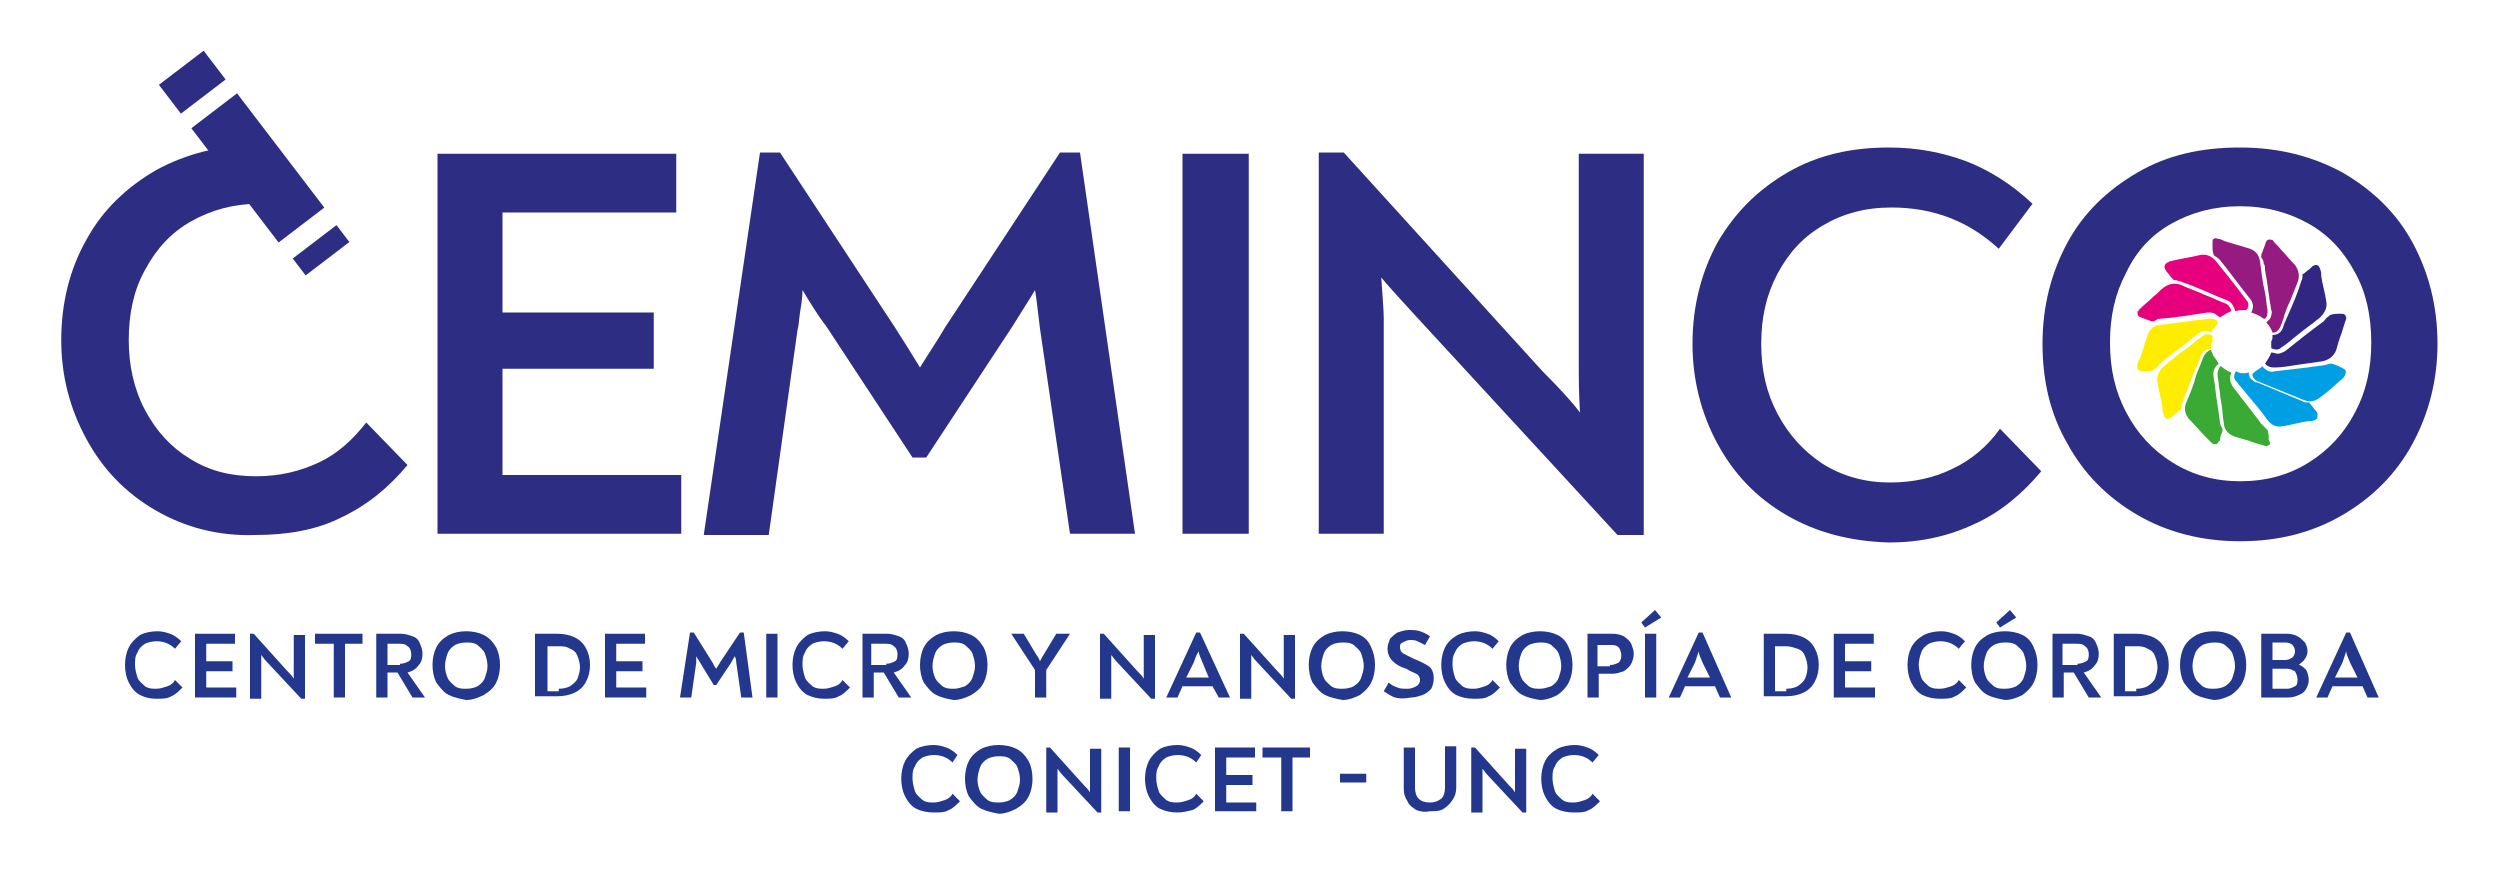 <?xml version="1.0" encoding="utf-8"?>
<!-- Generator: Adobe Illustrator 22.0.0, SVG Export Plug-In . SVG Version: 6.00 Build 0)  -->
<svg version="1.1" id="Capa_1" xmlns="http://www.w3.org/2000/svg" xmlns:xlink="http://www.w3.org/1999/xlink" x="0px" y="0px"
	 viewBox="0 0 200 70.7" style="enable-background:new 0 0 200 70.7;" xml:space="preserve">
<style type="text/css">
	.st0{fill:#23388D;}
	.st1{fill:#2D2E83;}
	.st2{fill:#312783;}
	.st3{fill:#3AAA35;}
	.st4{fill:#009FE3;}
	.st5{fill:#E6007E;}
	.st6{fill:#951B81;}
	.st7{fill:#FFED00;}
</style>
<g>
	<g>
		<g>
			<path class="st0" d="M11.2,55.6c-0.4-0.2-0.7-0.6-0.9-1c-0.2-0.4-0.3-0.9-0.3-1.4c0-0.5,0.1-1,0.3-1.4c0.2-0.4,0.5-0.7,0.9-1
				c0.4-0.2,0.9-0.3,1.4-0.3c0.4,0,0.7,0.1,1,0.2c0.3,0.1,0.6,0.3,0.9,0.6l-0.5,0.6c-0.4-0.4-0.9-0.6-1.5-0.6
				c-0.3,0-0.7,0.1-0.9,0.2c-0.3,0.2-0.5,0.4-0.6,0.7c-0.2,0.3-0.2,0.6-0.2,1c0,0.3,0.1,0.7,0.2,1c0.1,0.3,0.4,0.5,0.6,0.7
				c0.3,0.2,0.6,0.2,0.9,0.2c0.3,0,0.6-0.1,0.9-0.2c0.3-0.1,0.5-0.3,0.6-0.5l0.6,0.6c-0.3,0.3-0.6,0.6-0.9,0.7
				c-0.3,0.2-0.7,0.2-1.2,0.2C12,55.9,11.6,55.8,11.2,55.6z"/>
			<path class="st0" d="M18.9,55v0.8h-3.3v-5.1h3.2v0.8h-2.3v1.4h2.1v0.8h-2.1V55H18.9z"/>
			<path class="st0" d="M24.4,50.7v5.2h-0.3l-2.8-3c-0.2-0.2-0.3-0.4-0.4-0.5c0,0.3,0,0.4,0,0.6v2.9H20v-5.2h0.3l2.7,3
				c0.2,0.2,0.4,0.4,0.5,0.6c0-0.3,0-0.5,0-0.7v-2.8H24.4z"/>
			<path class="st0" d="M29.1,51.5h-1.5v4.3h-0.9v-4.3h-1.5v-0.8h3.8V51.5z"/>
			<path class="st0" d="M34,55.8L34,55.8l-1,0l-1.2-2H31v2h-0.9v-5.1h2c0.3,0,0.6,0.1,0.9,0.2c0.3,0.1,0.5,0.3,0.6,0.6
				c0.1,0.2,0.2,0.5,0.2,0.8c0,0.4-0.1,0.7-0.3,0.9c-0.2,0.3-0.5,0.5-0.9,0.6L34,55.8z M32,53.1c0.3,0,0.5-0.1,0.7-0.2
				c0.2-0.1,0.2-0.4,0.2-0.6c0-0.2-0.1-0.5-0.3-0.6c-0.2-0.2-0.4-0.2-0.7-0.2H31v1.7H32z"/>
			<path class="st0" d="M35.9,55.6c-0.4-0.2-0.7-0.6-1-1c-0.2-0.4-0.3-0.9-0.3-1.4c0-0.5,0.1-1,0.3-1.4c0.2-0.4,0.5-0.7,1-1
				c0.4-0.2,0.9-0.3,1.4-0.3c0.5,0,1,0.1,1.4,0.3c0.4,0.2,0.7,0.5,1,1c0.2,0.4,0.3,0.9,0.3,1.4c0,0.5-0.1,1-0.3,1.4
				c-0.2,0.4-0.5,0.7-1,1c-0.4,0.2-0.9,0.4-1.4,0.4C36.8,55.9,36.3,55.8,35.9,55.6z M38.2,54.9c0.3-0.2,0.5-0.4,0.6-0.7
				c0.1-0.3,0.2-0.6,0.2-0.9c0-0.4-0.1-0.7-0.2-1c-0.1-0.3-0.4-0.5-0.6-0.7c-0.3-0.2-0.6-0.2-0.9-0.2c-0.4,0-0.7,0.1-0.9,0.2
				c-0.3,0.2-0.5,0.4-0.6,0.7c-0.1,0.3-0.2,0.6-0.2,1c0,0.3,0.1,0.7,0.2,0.9c0.1,0.3,0.4,0.5,0.6,0.7c0.3,0.2,0.6,0.2,0.9,0.2
				C37.7,55.1,38,55,38.2,54.9z"/>
			<path class="st0" d="M42.8,50.7h1.8c0.5,0,1,0.1,1.4,0.3c0.4,0.2,0.7,0.5,0.9,0.9c0.2,0.4,0.3,0.8,0.3,1.3c0,0.5-0.1,0.9-0.3,1.3
				c-0.2,0.4-0.5,0.7-0.9,0.9c-0.4,0.2-0.9,0.3-1.4,0.3h-1.8V50.7z M44.7,55.1c0.4,0,0.7-0.1,0.9-0.2c0.3-0.2,0.5-0.4,0.6-0.6
				c0.1-0.3,0.2-0.6,0.2-0.9c0-0.3-0.1-0.7-0.2-0.9c-0.1-0.3-0.3-0.5-0.6-0.6c-0.3-0.2-0.6-0.2-0.9-0.2h-0.9v3.6H44.7z"/>
			<path class="st0" d="M51.7,55v0.8h-3.3v-5.1h3.2v0.8h-2.3v1.4h2.1v0.8h-2.1V55H51.7z"/>
			<path class="st0" d="M60.2,55.8h-0.9L58.9,53c0-0.3-0.1-0.4-0.1-0.5c-0.1,0.1-0.2,0.3-0.3,0.5l-1.2,1.8h-0.2L56,53
				c-0.1-0.2-0.2-0.3-0.3-0.5c0,0.1,0,0.2,0,0.3c0,0.1,0,0.2,0,0.2l-0.4,2.8h-0.9l0.8-5.2h0.3L57,53c0.1,0.2,0.2,0.4,0.3,0.5
				c0.1-0.2,0.2-0.3,0.3-0.5l1.6-2.4h0.3L60.2,55.8z"/>
			<path class="st0" d="M61.3,50.7h0.9v5.1h-0.9V50.7z"/>
			<path class="st0" d="M64.6,55.6c-0.4-0.2-0.7-0.6-0.9-1c-0.2-0.4-0.3-0.9-0.3-1.4c0-0.5,0.1-1,0.3-1.4c0.2-0.4,0.5-0.7,0.9-1
				c0.4-0.2,0.9-0.3,1.4-0.3c0.4,0,0.7,0.1,1,0.2c0.3,0.1,0.6,0.3,0.9,0.6l-0.5,0.6c-0.4-0.4-0.9-0.6-1.5-0.6
				c-0.3,0-0.7,0.1-0.9,0.2c-0.3,0.2-0.5,0.4-0.6,0.7c-0.2,0.3-0.2,0.6-0.2,1c0,0.3,0.1,0.7,0.2,1c0.1,0.3,0.4,0.5,0.6,0.7
				c0.3,0.2,0.6,0.2,0.9,0.2c0.3,0,0.6-0.1,0.9-0.2c0.3-0.1,0.5-0.3,0.6-0.5l0.6,0.6c-0.3,0.3-0.6,0.6-0.9,0.7
				c-0.3,0.2-0.7,0.2-1.2,0.2C65.5,55.9,65,55.8,64.6,55.6z"/>
			<path class="st0" d="M72.9,55.8L72.9,55.8l-1,0l-1.2-2h-0.8v2H69v-5.1h2c0.3,0,0.6,0.1,0.9,0.2c0.3,0.1,0.5,0.3,0.6,0.6
				c0.1,0.2,0.2,0.5,0.2,0.8c0,0.4-0.1,0.7-0.3,0.9c-0.2,0.3-0.5,0.5-0.9,0.6L72.9,55.8z M70.9,53.1c0.3,0,0.5-0.1,0.7-0.2
				c0.2-0.1,0.2-0.4,0.2-0.6c0-0.2-0.1-0.5-0.3-0.6c-0.2-0.2-0.4-0.2-0.7-0.2h-1.1v1.7H70.9z"/>
			<path class="st0" d="M74.9,55.6c-0.4-0.2-0.7-0.6-1-1c-0.2-0.4-0.3-0.9-0.3-1.4c0-0.5,0.1-1,0.3-1.4s0.5-0.7,1-1
				c0.4-0.2,0.9-0.3,1.4-0.3c0.5,0,1,0.1,1.4,0.3c0.4,0.2,0.7,0.5,1,1c0.2,0.4,0.3,0.9,0.3,1.4c0,0.5-0.1,1-0.3,1.4
				c-0.2,0.4-0.5,0.7-1,1c-0.4,0.2-0.9,0.4-1.4,0.4C75.7,55.9,75.3,55.8,74.9,55.6z M77.2,54.9c0.3-0.2,0.5-0.4,0.6-0.7
				c0.1-0.3,0.2-0.6,0.2-0.9c0-0.4-0.1-0.7-0.2-1c-0.1-0.3-0.4-0.5-0.6-0.7c-0.3-0.2-0.6-0.2-0.9-0.2c-0.4,0-0.7,0.1-0.9,0.2
				c-0.3,0.2-0.5,0.4-0.6,0.7c-0.1,0.3-0.2,0.6-0.2,1c0,0.3,0.1,0.7,0.2,0.9c0.1,0.3,0.4,0.5,0.6,0.7c0.3,0.2,0.6,0.2,0.9,0.2
				C76.6,55.1,76.9,55,77.2,54.9z"/>
			<path class="st0" d="M85.6,50.7L85.6,50.7l-1.9,2.9v2.2h-0.9v-2.2l-1.9-2.9v0h1l0.9,1.5c0.1,0.2,0.3,0.4,0.4,0.7
				c0.1-0.2,0.2-0.4,0.4-0.7l0.9-1.5H85.6z"/>
			<path class="st0" d="M92.4,50.7v5.2h-0.3l-2.8-3c-0.2-0.2-0.3-0.4-0.4-0.5c0,0.3,0,0.4,0,0.6v2.9H88v-5.2h0.3l2.7,3
				c0.2,0.2,0.4,0.4,0.5,0.6c0-0.3,0-0.5,0-0.7v-2.8H92.4z"/>
			<path class="st0" d="M98.4,55.8L98.4,55.8l-0.9,0L97,54.9h-2.4l-0.4,0.9h-0.9v0l2.4-5.2h0.3L98.4,55.8z M95.5,53l-0.6,1.2h1.8
				L96.2,53c-0.1-0.3-0.3-0.6-0.3-0.9C95.7,52.4,95.6,52.7,95.5,53z"/>
			<path class="st0" d="M103.6,50.7v5.2h-0.3l-2.8-3c-0.2-0.2-0.3-0.4-0.4-0.5c0,0.3,0,0.4,0,0.6v2.9h-0.9v-5.2h0.3l2.7,3
				c0.2,0.2,0.4,0.4,0.5,0.6c0-0.3,0-0.5,0-0.7v-2.8H103.6z"/>
			<path class="st0" d="M106,55.6c-0.4-0.2-0.7-0.6-1-1c-0.2-0.4-0.3-0.9-0.3-1.4c0-0.5,0.1-1,0.3-1.4c0.2-0.4,0.5-0.7,1-1
				c0.4-0.2,0.9-0.3,1.4-0.3c0.5,0,1,0.1,1.4,0.3c0.4,0.2,0.7,0.5,0.9,1c0.2,0.4,0.3,0.9,0.3,1.4c0,0.5-0.1,1-0.3,1.4
				c-0.2,0.4-0.5,0.7-0.9,1c-0.4,0.2-0.9,0.4-1.4,0.4C106.9,55.9,106.4,55.8,106,55.6z M108.3,54.9c0.3-0.2,0.5-0.4,0.6-0.7
				c0.1-0.3,0.2-0.6,0.2-0.9c0-0.4-0.1-0.7-0.2-1c-0.1-0.3-0.4-0.5-0.6-0.7c-0.3-0.2-0.6-0.2-0.9-0.2c-0.4,0-0.7,0.1-0.9,0.2
				c-0.3,0.2-0.5,0.4-0.6,0.7c-0.1,0.3-0.2,0.6-0.2,1c0,0.3,0.1,0.7,0.2,0.9c0.1,0.3,0.4,0.5,0.6,0.7c0.3,0.2,0.6,0.2,0.9,0.2
				C107.8,55.1,108.1,55,108.3,54.9z"/>
			<path class="st0" d="M111.6,55.8c-0.3-0.1-0.6-0.3-0.9-0.5l0.4-0.7c0.2,0.2,0.4,0.3,0.7,0.4c0.2,0.1,0.5,0.1,0.8,0.1
				c0.3,0,0.5-0.1,0.7-0.2c0.2-0.1,0.3-0.3,0.3-0.5c0-0.2-0.1-0.4-0.3-0.5c-0.2-0.1-0.5-0.2-0.8-0.4c-1-0.3-1.5-0.9-1.5-1.6
				c0-0.3,0.1-0.5,0.2-0.8c0.2-0.2,0.4-0.4,0.6-0.5c0.3-0.1,0.6-0.2,0.9-0.2c0.3,0,0.6,0,0.9,0.1c0.3,0.1,0.5,0.2,0.8,0.4l-0.4,0.7
				c-0.2-0.1-0.4-0.2-0.6-0.3c-0.2-0.1-0.4-0.1-0.6-0.1c-0.2,0-0.4,0.1-0.6,0.2c-0.2,0.1-0.2,0.2-0.2,0.4c0,0.2,0.1,0.4,0.3,0.5
				s0.4,0.2,0.8,0.4c0.5,0.2,0.9,0.4,1.2,0.6c0.3,0.2,0.4,0.6,0.4,1c0,0.3-0.1,0.6-0.2,0.8c-0.2,0.2-0.4,0.4-0.7,0.5
				c-0.3,0.1-0.6,0.2-0.9,0.2C112.3,55.9,112,55.9,111.6,55.8z"/>
			<path class="st0" d="M116.5,55.6c-0.4-0.2-0.7-0.6-0.9-1c-0.2-0.4-0.3-0.9-0.3-1.4c0-0.5,0.1-1,0.3-1.4c0.2-0.4,0.5-0.7,1-1
				c0.4-0.2,0.9-0.3,1.4-0.3c0.4,0,0.7,0.1,1,0.2c0.3,0.1,0.6,0.3,0.9,0.6l-0.5,0.6c-0.4-0.4-0.9-0.6-1.5-0.6
				c-0.3,0-0.7,0.1-0.9,0.2c-0.3,0.2-0.5,0.4-0.6,0.7c-0.2,0.3-0.2,0.6-0.2,1c0,0.3,0.1,0.7,0.2,1c0.1,0.3,0.4,0.5,0.6,0.7
				c0.3,0.2,0.6,0.2,0.9,0.2c0.3,0,0.6-0.1,0.9-0.2c0.3-0.1,0.5-0.3,0.6-0.5L120,55c-0.3,0.3-0.6,0.6-0.9,0.7
				c-0.3,0.2-0.7,0.2-1.2,0.2C117.4,55.9,116.9,55.8,116.5,55.6z"/>
			<path class="st0" d="M121.8,55.6c-0.4-0.2-0.7-0.6-1-1c-0.2-0.4-0.3-0.9-0.3-1.4c0-0.5,0.1-1,0.3-1.4c0.2-0.4,0.5-0.7,1-1
				c0.4-0.2,0.9-0.3,1.4-0.3s1,0.1,1.4,0.3c0.4,0.2,0.7,0.5,0.9,1c0.2,0.4,0.3,0.9,0.3,1.4c0,0.5-0.1,1-0.3,1.4
				c-0.2,0.4-0.5,0.7-0.9,1c-0.4,0.2-0.9,0.4-1.4,0.4C122.6,55.9,122.2,55.8,121.8,55.6z M124.1,54.9c0.3-0.2,0.5-0.4,0.6-0.7
				c0.1-0.3,0.2-0.6,0.2-0.9c0-0.4-0.1-0.7-0.2-1c-0.1-0.3-0.4-0.5-0.6-0.7c-0.3-0.2-0.6-0.2-0.9-0.2s-0.7,0.1-0.9,0.2
				c-0.3,0.2-0.5,0.4-0.6,0.7c-0.1,0.3-0.2,0.6-0.2,1c0,0.3,0.1,0.7,0.2,0.9c0.1,0.3,0.4,0.5,0.6,0.7c0.3,0.2,0.6,0.2,0.9,0.2
				C123.5,55.1,123.8,55,124.1,54.9z"/>
			<path class="st0" d="M127,50.7h2c0.4,0,0.7,0.1,0.9,0.2c0.3,0.2,0.5,0.4,0.6,0.6c0.1,0.3,0.2,0.5,0.2,0.8c0,0.3-0.1,0.6-0.2,0.8
				s-0.3,0.4-0.6,0.6c-0.3,0.1-0.6,0.2-0.9,0.2h-1.1v1.9H127V50.7z M128.8,53.2c0.3,0,0.5-0.1,0.7-0.2c0.2-0.2,0.2-0.4,0.2-0.6
				c0-0.2-0.1-0.5-0.2-0.6c-0.2-0.2-0.4-0.2-0.7-0.2h-1v1.7H128.8z"/>
			<path class="st0" d="M131.3,49.8l1.1-1l0.5,0.6l-1.3,0.8L131.3,49.8z M131.6,50.7h0.9v5.1h-0.9V50.7z"/>
			<path class="st0" d="M138.5,55.8L138.5,55.8l-0.9,0l-0.4-0.9h-2.4l-0.4,0.9h-0.9v0l2.4-5.2h0.3L138.5,55.8z M135.6,53l-0.6,1.2
				h1.8l-0.6-1.2c-0.1-0.3-0.3-0.6-0.3-0.9C135.8,52.4,135.7,52.7,135.6,53z"/>
			<path class="st0" d="M141.1,50.7h1.8c0.5,0,1,0.1,1.4,0.3c0.4,0.2,0.7,0.5,0.9,0.9c0.2,0.4,0.3,0.8,0.3,1.3
				c0,0.5-0.1,0.9-0.3,1.3c-0.2,0.4-0.5,0.7-0.9,0.9c-0.4,0.2-0.9,0.3-1.4,0.3h-1.8V50.7z M142.9,55.1c0.4,0,0.7-0.1,0.9-0.2
				c0.3-0.2,0.5-0.4,0.6-0.6s0.2-0.6,0.2-0.9c0-0.3-0.1-0.7-0.2-0.9c-0.1-0.3-0.3-0.5-0.6-0.6s-0.6-0.2-0.9-0.2H142v3.6H142.9z"/>
			<path class="st0" d="M150,55v0.8h-3.3v-5.1h3.2v0.8h-2.3v1.4h2.1v0.8h-2.1V55H150z"/>
			<path class="st0" d="M153.8,55.6c-0.4-0.2-0.7-0.6-0.9-1s-0.3-0.9-0.3-1.4c0-0.5,0.1-1,0.3-1.4c0.2-0.4,0.5-0.7,1-1
				c0.4-0.2,0.9-0.3,1.4-0.3c0.4,0,0.7,0.1,1,0.2c0.3,0.1,0.6,0.3,0.9,0.6l-0.5,0.6c-0.4-0.4-0.9-0.6-1.5-0.6
				c-0.3,0-0.7,0.1-0.9,0.2c-0.3,0.2-0.5,0.4-0.6,0.7s-0.2,0.6-0.2,1c0,0.3,0.1,0.7,0.2,1c0.1,0.3,0.4,0.5,0.6,0.7
				c0.3,0.2,0.6,0.2,0.9,0.2c0.3,0,0.6-0.1,0.9-0.2s0.5-0.3,0.6-0.5l0.6,0.6c-0.3,0.3-0.6,0.6-0.9,0.7c-0.3,0.2-0.7,0.2-1.2,0.2
				C154.7,55.9,154.2,55.8,153.8,55.6z"/>
			<path class="st0" d="M159,55.6c-0.4-0.2-0.7-0.6-1-1c-0.2-0.4-0.3-0.9-0.3-1.4c0-0.5,0.1-1,0.3-1.4s0.5-0.7,1-1
				c0.4-0.2,0.9-0.3,1.4-0.3s1,0.1,1.4,0.3c0.4,0.2,0.7,0.5,0.9,1c0.2,0.4,0.3,0.9,0.3,1.4c0,0.5-0.1,1-0.3,1.4
				c-0.2,0.4-0.5,0.7-0.9,1c-0.4,0.2-0.9,0.4-1.4,0.4C159.9,55.9,159.4,55.8,159,55.6z M161.3,54.9c0.3-0.2,0.5-0.4,0.6-0.7
				c0.1-0.3,0.2-0.6,0.2-0.9c0-0.4-0.1-0.7-0.2-1c-0.1-0.3-0.4-0.5-0.6-0.7c-0.3-0.2-0.6-0.2-0.9-0.2c-0.4,0-0.7,0.1-0.9,0.2
				c-0.3,0.2-0.5,0.4-0.6,0.7c-0.1,0.3-0.2,0.6-0.2,1c0,0.3,0.1,0.7,0.2,0.9c0.1,0.3,0.4,0.5,0.6,0.7c0.3,0.2,0.6,0.2,0.9,0.2
				C160.8,55.1,161.1,55,161.3,54.9z M159.7,49.8l1.1-1l0.5,0.6l-1.3,0.8L159.7,49.8z"/>
			<path class="st0" d="M168.1,55.8L168.1,55.8l-1,0l-1.2-2h-0.8v2h-0.9v-5.1h2c0.3,0,0.6,0.1,0.9,0.2c0.3,0.1,0.5,0.3,0.6,0.6
				c0.1,0.2,0.2,0.5,0.2,0.8c0,0.4-0.1,0.7-0.3,0.9c-0.2,0.3-0.5,0.5-0.9,0.6L168.1,55.8z M166.2,53.1c0.3,0,0.5-0.1,0.7-0.2
				c0.2-0.1,0.2-0.4,0.2-0.6c0-0.2-0.1-0.5-0.3-0.6c-0.2-0.2-0.4-0.2-0.7-0.2h-1.1v1.7H166.2z"/>
			<path class="st0" d="M169.1,50.7h1.8c0.5,0,1,0.1,1.4,0.3s0.7,0.5,0.9,0.9c0.2,0.4,0.3,0.8,0.3,1.3c0,0.5-0.1,0.9-0.3,1.3
				c-0.2,0.4-0.5,0.7-0.9,0.9c-0.4,0.2-0.9,0.3-1.4,0.3h-1.8V50.7z M170.9,55.1c0.4,0,0.7-0.1,0.9-0.2c0.3-0.2,0.5-0.4,0.6-0.6
				c0.1-0.3,0.2-0.6,0.2-0.9c0-0.3-0.1-0.7-0.2-0.9c-0.1-0.3-0.3-0.5-0.6-0.6c-0.3-0.2-0.6-0.2-0.9-0.2H170v3.6H170.9z"/>
			<path class="st0" d="M175.7,55.6c-0.4-0.2-0.7-0.6-1-1c-0.2-0.4-0.3-0.9-0.3-1.4c0-0.5,0.1-1,0.3-1.4c0.2-0.4,0.5-0.7,1-1
				c0.4-0.2,0.9-0.3,1.4-0.3s1,0.1,1.4,0.3c0.4,0.2,0.7,0.5,0.9,1c0.2,0.4,0.3,0.9,0.3,1.4c0,0.5-0.1,1-0.3,1.4
				c-0.2,0.4-0.5,0.7-0.9,1c-0.4,0.2-0.9,0.4-1.4,0.4C176.6,55.9,176.1,55.8,175.7,55.6z M178,54.9c0.3-0.2,0.5-0.4,0.6-0.7
				c0.1-0.3,0.2-0.6,0.2-0.9c0-0.4-0.1-0.7-0.2-1c-0.1-0.3-0.4-0.5-0.6-0.7c-0.3-0.2-0.6-0.2-0.9-0.2s-0.7,0.1-0.9,0.2
				c-0.3,0.2-0.5,0.4-0.6,0.7c-0.1,0.3-0.2,0.6-0.2,1c0,0.3,0.1,0.7,0.2,0.9c0.1,0.3,0.4,0.5,0.6,0.7c0.3,0.2,0.6,0.2,0.9,0.2
				C177.5,55.1,177.8,55,178,54.9z"/>
			<path class="st0" d="M184.5,53.6c0.1,0.2,0.2,0.5,0.2,0.8c0,0.3-0.1,0.5-0.2,0.7c-0.1,0.2-0.3,0.4-0.6,0.5
				c-0.2,0.1-0.5,0.2-0.8,0.2h-2.2v-5.1h2.1c0.3,0,0.6,0.1,0.8,0.2c0.2,0.1,0.4,0.3,0.6,0.5c0.1,0.2,0.2,0.4,0.2,0.7
				c0,0.2-0.1,0.5-0.2,0.6c-0.1,0.2-0.3,0.3-0.5,0.5C184.1,53.2,184.3,53.4,184.5,53.6z M181.8,52.8h1c0.3,0,0.4-0.1,0.6-0.2
				c0.1-0.1,0.2-0.3,0.2-0.5c0-0.2-0.1-0.4-0.2-0.5c-0.1-0.1-0.3-0.2-0.6-0.2h-1V52.8z M183.6,54.9c0.2-0.1,0.2-0.3,0.2-0.6
				c0-0.2-0.1-0.4-0.2-0.6c-0.2-0.1-0.4-0.2-0.6-0.2h-1.2v1.6h1.2C183.2,55.1,183.4,55,183.6,54.9z"/>
			<path class="st0" d="M190.3,55.8L190.3,55.8l-0.9,0l-0.4-0.9h-2.4l-0.4,0.9h-0.9v0l2.4-5.2h0.3L190.3,55.8z M187.4,53l-0.6,1.2
				h1.8l-0.6-1.2c-0.1-0.3-0.3-0.6-0.3-0.9C187.6,52.4,187.5,52.7,187.4,53z"/>
			<path class="st0" d="M73.3,64.7c-0.4-0.2-0.7-0.6-0.9-1c-0.2-0.4-0.3-0.9-0.3-1.4c0-0.5,0.1-1,0.3-1.4c0.2-0.4,0.5-0.7,0.9-1
				c0.4-0.2,0.9-0.3,1.4-0.3c0.4,0,0.7,0.1,1,0.2c0.3,0.1,0.6,0.3,0.9,0.6L76.2,61c-0.4-0.4-0.9-0.6-1.5-0.6c-0.3,0-0.7,0.1-0.9,0.2
				c-0.3,0.2-0.5,0.4-0.6,0.7c-0.2,0.3-0.2,0.6-0.2,1c0,0.3,0.1,0.7,0.2,1c0.1,0.3,0.4,0.5,0.6,0.7c0.3,0.2,0.6,0.2,0.9,0.2
				c0.3,0,0.6-0.1,0.9-0.2c0.3-0.1,0.5-0.3,0.6-0.5l0.6,0.6c-0.3,0.3-0.6,0.6-0.9,0.7c-0.3,0.2-0.7,0.2-1.2,0.2
				C74.2,65,73.7,64.9,73.3,64.7z"/>
			<path class="st0" d="M78.5,64.7c-0.4-0.2-0.7-0.6-1-1c-0.2-0.4-0.3-0.9-0.3-1.4c0-0.5,0.1-1,0.3-1.4c0.2-0.4,0.5-0.7,1-1
				c0.4-0.2,0.9-0.3,1.4-0.3c0.5,0,1,0.1,1.4,0.3c0.4,0.2,0.7,0.5,1,1c0.2,0.4,0.3,0.9,0.3,1.4c0,0.5-0.1,1-0.3,1.4
				c-0.2,0.4-0.5,0.7-1,1c-0.4,0.2-0.9,0.4-1.4,0.4C79.4,65,78.9,64.9,78.5,64.7z M80.8,64c0.3-0.2,0.5-0.4,0.6-0.7
				c0.1-0.3,0.2-0.6,0.2-0.9c0-0.4-0.1-0.7-0.2-1c-0.1-0.3-0.4-0.5-0.6-0.7c-0.3-0.2-0.6-0.2-0.9-0.2c-0.4,0-0.7,0.1-0.9,0.2
				c-0.3,0.2-0.5,0.4-0.6,0.7c-0.1,0.3-0.2,0.6-0.2,1c0,0.3,0.1,0.7,0.2,0.9c0.1,0.3,0.4,0.5,0.6,0.7c0.3,0.2,0.6,0.2,0.9,0.2
				C80.3,64.2,80.6,64.1,80.8,64z"/>
			<path class="st0" d="M88.1,59.8v5.2h-0.3l-2.8-3c-0.2-0.2-0.3-0.4-0.4-0.5c0,0.3,0,0.4,0,0.6v2.9h-0.9v-5.2h0.3l2.7,3
				c0.2,0.2,0.4,0.4,0.5,0.6c0-0.3,0-0.5,0-0.7v-2.8H88.1z"/>
			<path class="st0" d="M89.5,59.8h0.9v5.1h-0.9V59.8z"/>
			<path class="st0" d="M92.8,64.7c-0.4-0.2-0.7-0.6-0.9-1c-0.2-0.4-0.3-0.9-0.3-1.4c0-0.5,0.1-1,0.3-1.4c0.2-0.4,0.5-0.7,0.9-1
				c0.4-0.2,0.9-0.3,1.4-0.3c0.4,0,0.7,0.1,1,0.2c0.3,0.1,0.6,0.3,0.9,0.6L95.7,61c-0.4-0.4-0.9-0.6-1.5-0.6c-0.3,0-0.7,0.1-0.9,0.2
				c-0.3,0.2-0.5,0.4-0.6,0.7c-0.2,0.3-0.2,0.6-0.2,1c0,0.3,0.1,0.7,0.2,1c0.1,0.3,0.4,0.5,0.6,0.7c0.3,0.2,0.6,0.2,0.9,0.2
				c0.3,0,0.6-0.1,0.9-0.2c0.3-0.1,0.5-0.3,0.6-0.5l0.6,0.6c-0.3,0.3-0.6,0.6-0.9,0.7C95,64.9,94.6,65,94.2,65
				C93.7,65,93.2,64.9,92.8,64.7z"/>
			<path class="st0" d="M100.5,64.1v0.8h-3.3v-5.1h3.2v0.8h-2.3v1.4h2.1v0.8h-2.1v1.4H100.5z"/>
			<path class="st0" d="M104.9,60.6h-1.5v4.3h-0.9v-4.3h-1.5v-0.8h3.8V60.6z"/>
			<path class="st0" d="M107.2,61.9h2.1v0.7h-2.1V61.9z"/>
			<path class="st0" d="M113.3,64.8c-0.3-0.2-0.6-0.4-0.7-0.7c-0.2-0.3-0.3-0.6-0.3-1v-3.3h0.9V63c0,0.4,0.1,0.7,0.3,0.9
				c0.2,0.2,0.5,0.3,0.9,0.3c0.4,0,0.6-0.1,0.9-0.3c0.2-0.2,0.3-0.5,0.3-0.9v-3.3h0.9v3.3c0,0.4-0.1,0.7-0.3,1
				c-0.2,0.3-0.4,0.5-0.7,0.7c-0.3,0.2-0.7,0.2-1.1,0.2C113.9,65,113.6,64.9,113.3,64.8z"/>
			<path class="st0" d="M122.1,59.8v5.2h-0.3l-2.8-3c-0.2-0.2-0.3-0.4-0.4-0.5c0,0.3,0,0.4,0,0.6v2.9h-0.9v-5.2h0.3l2.7,3
				c0.2,0.2,0.4,0.4,0.5,0.6c0-0.3,0-0.5,0-0.7v-2.8H122.1z"/>
			<path class="st0" d="M124.5,64.7c-0.4-0.2-0.7-0.6-0.9-1c-0.2-0.4-0.3-0.9-0.3-1.4c0-0.5,0.1-1,0.3-1.4c0.2-0.4,0.5-0.7,1-1
				c0.4-0.2,0.9-0.3,1.4-0.3c0.4,0,0.7,0.1,1,0.2c0.3,0.1,0.6,0.3,0.9,0.6l-0.5,0.6c-0.4-0.4-0.9-0.6-1.5-0.6
				c-0.3,0-0.7,0.1-0.9,0.2c-0.3,0.2-0.5,0.4-0.6,0.7c-0.2,0.3-0.2,0.6-0.2,1c0,0.3,0.1,0.7,0.2,1c0.1,0.3,0.4,0.5,0.6,0.7
				c0.3,0.2,0.6,0.2,0.9,0.2c0.3,0,0.6-0.1,0.9-0.2c0.3-0.1,0.5-0.3,0.6-0.5l0.6,0.6c-0.3,0.3-0.6,0.6-0.9,0.7
				c-0.3,0.2-0.7,0.2-1.2,0.2C125.4,65,124.9,64.9,124.5,64.7z"/>
		</g>
	</g>
	<g>
		<path class="st1" d="M54.5,38.1v4.6H35V12.3h19.1V17H40.2v8h12.1v4.5H40.2v8.5H54.5z"/>
		<path class="st1" d="M90.8,42.7h-5.2l-2.4-16.4c-0.2-1.6-0.3-2.6-0.4-3.1c-0.4,0.7-1,1.6-1.8,2.9l-6.9,10.5H73l-6.9-10.5
			c-0.7-0.9-1.3-1.9-1.9-2.9c0,0.6-0.1,1.2-0.2,1.8c-0.1,0.7-0.1,1.1-0.2,1.4l-2.3,16.4h-5.2l4.5-30.6h1.6l9.2,14
			c0.7,1.1,1.4,2.2,2,3.2c0.6-1,1.3-2,2-3.2l9.2-14h1.6L90.8,42.7z"/>
		<path class="st1" d="M94.6,12.3h5.3v30.4h-5.3V12.3z"/>
		<path class="st1" d="M131.5,12.3v30.5h-2.1L113,25c-1.2-1.3-2-2.2-2.5-2.8c0.1,1.5,0.2,2.6,0.2,3.3v17.2h-5.2V12.2h2l15.9,17.5
			c1.4,1.4,2.4,2.5,3,3.3c-0.1-1.5-0.1-2.8-0.1-4.1V12.3H131.5z"/>
		<path class="st1" d="M142.9,41.2c-2.4-1.4-4.2-3.3-5.5-5.7c-1.3-2.4-2-5.1-2-8c0-3,0.7-5.7,2-8.1c1.4-2.4,3.2-4.2,5.6-5.6
			c2.4-1.4,5.1-2,8.1-2c2.3,0,4.3,0.4,6.2,1.1c1.8,0.7,3.6,1.8,5.3,3.4l-2.7,3.6c-2.4-2.2-5.2-3.3-8.6-3.3c-2.1,0-3.9,0.5-5.4,1.4
			c-1.6,0.9-2.8,2.2-3.7,3.9s-1.3,3.5-1.3,5.6c0,2.1,0.4,3.9,1.3,5.6c0.9,1.7,2.1,3,3.6,4c1.6,1,3.4,1.5,5.4,1.5
			c1.9,0,3.6-0.4,5-1.1c1.5-0.7,2.8-1.8,3.8-3.2l3.3,3.4c-1.5,1.8-3.3,3.3-5.3,4.2c-2.1,1-4.4,1.5-6.9,1.5
			C148,43.3,145.3,42.6,142.9,41.2z"/>
		<path class="st1" d="M171,41.2c-2.4-1.4-4.3-3.3-5.6-5.7c-1.4-2.4-2-5.1-2-8c0-3,0.7-5.7,2-8.1c1.3-2.4,3.2-4.2,5.6-5.6
			c2.4-1.4,5.1-2,8.2-2c3.1,0,5.8,0.7,8.2,2c2.4,1.4,4.3,3.2,5.6,5.6c1.3,2.4,2,5.1,2,8.1c0,2.9-0.7,5.6-2,8
			c-1.3,2.4-3.2,4.3-5.6,5.7c-2.4,1.4-5.1,2.1-8.2,2.1C176.2,43.3,173.4,42.6,171,41.2z M184.7,37c1.6-1,2.8-2.3,3.7-4
			c0.9-1.7,1.3-3.5,1.3-5.6c0-2.1-0.4-4-1.3-5.6c-0.9-1.7-2.1-3-3.7-3.9c-1.6-0.9-3.4-1.4-5.5-1.4c-2.1,0-3.9,0.5-5.5,1.4
			s-2.8,2.2-3.6,3.9c-0.9,1.7-1.3,3.5-1.3,5.6c0,2.1,0.4,3.9,1.3,5.6c0.9,1.7,2.1,3,3.7,4c1.6,1,3.4,1.5,5.4,1.5
			C181.3,38.5,183.1,38,184.7,37z"/>
	</g>
	<g>
		<path class="st1" d="M12.4,40.8c-2.4-1.4-4.2-3.3-5.5-5.7c-1.3-2.4-2-5-2-7.9c0-3,0.7-5.7,2-8c1.3-2.4,3.2-4.2,5.6-5.6
			c2.4-1.3,5.1-2,8.1-2l0.1,4.7c-2,0-3.8,0.5-5.4,1.4c-1.6,0.9-2.8,2.2-3.7,3.9c-0.9,1.6-1.3,3.5-1.3,5.6c0,2,0.4,3.9,1.3,5.6
			c0.9,1.7,2.1,3,3.6,3.9c1.6,1,3.3,1.4,5.3,1.4c1.9,0,3.5-0.4,5-1.1c1.5-0.7,2.7-1.8,3.8-3.2l3.3,3.4c-1.5,1.8-3.2,3.2-5.3,4.2
			c-2,1-4.3,1.4-6.9,1.4C17.5,42.9,14.8,42.2,12.4,40.8z"/>
	</g>
	<g>
		
			<rect x="18.3" y="7.7" transform="matrix(0.795 -0.607 0.607 0.795 -3.916 15.244)" class="st1" width="4.6" height="11.5"/>
		<rect x="13.1" y="5.1" transform="matrix(0.795 -0.607 0.607 0.795 -0.798 10.683)" class="st1" width="4.5" height="2.9"/>
		
			<rect x="23.5" y="19.2" transform="matrix(0.795 -0.607 0.607 0.795 -6.918 19.682)" class="st1" width="4.4" height="1.7"/>
	</g>
	<path class="st2" d="M187.7,25.5c-0.2,0.5-0.3,1-0.5,1.5c-0.1,0.3-0.2,0.6-0.3,1c-0.2,0.5-0.6,0.8-1.1,0.9
		c-0.7,0.1-1.4,0.2-2.1,0.3c-0.6,0.1-1.2,0.2-1.8,0.2c-0.3,0-0.5-0.1-0.7-0.3c0.2-0.3,0.4-0.6,0.5-0.9c0.2,0,0.4,0.1,0.5,0.1
		c0.2,0,0.4-0.1,0.6-0.2c1-0.8,2-1.6,3.1-2.4c0.1-0.1,0.2-0.3,0.4-0.4c0,0,0.1-0.1,0.1-0.1c0.3-0.1,0.5-0.1,0.8-0.1
		c0.3,0,0.4,0,0.5,0.3C187.7,25.4,187.7,25.4,187.7,25.5z"/>
	<path class="st3" d="M181.3,35.7c-0.3-0.1-0.7-0.2-1-0.3c-0.5-0.2-1-0.3-1.6-0.5c-0.5-0.2-0.8-0.6-0.8-1.1
		c-0.1-0.5-0.1-1.1-0.2-1.6c-0.1-0.5-0.1-0.9-0.2-1.4c0-0.3-0.1-0.6-0.1-0.9c0-0.2,0.1-0.4,0.2-0.6c0,0,0.1,0,0.1,0
		c0.2,0.2,0.5,0.4,0.8,0.5c0,0,0,0,0,0c0,0.1-0.1,0.3-0.1,0.4c0,0.3,0.1,0.5,0.2,0.7c0.7,0.9,1.3,1.7,2,2.6c0.1,0.1,0.2,0.3,0.3,0.4
		c0.1,0.1,0.3,0.3,0.4,0.4c0,0,0.1,0.1,0.1,0.1c0.1,0.3,0.1,0.5,0.1,0.8C181.7,35.5,181.6,35.6,181.3,35.7
		C181.3,35.7,181.3,35.7,181.3,35.7C181.3,35.7,181.3,35.7,181.3,35.7z"/>
	<path class="st2" d="M181.8,26.8c0.5,0,0.8-0.3,0.9-0.8c0.1-0.2,0.2-0.5,0.3-0.7c0.4-0.9,0.8-1.8,1.1-2.8c0.1-0.2,0.1-0.3,0.1-0.5
		c0-0.1,0-0.1,0.1-0.1c0.2-0.2,0.4-0.3,0.6-0.5c0,0,0.1-0.1,0.1-0.1c0.3-0.2,0.5-0.1,0.6,0.2c0.1,0.2,0.1,0.4,0.1,0.6
		c0.1,0.7,0.3,1.3,0.4,2c0.1,0.5-0.1,0.9-0.5,1.3c-0.6,0.5-1.2,0.9-1.8,1.4c-0.4,0.3-0.8,0.7-1.3,1c-0.2,0.2-0.4,0.2-0.7,0.1
		c-0.1,0-0.1-0.1-0.1-0.1c0-0.2,0-0.3,0-0.5C181.8,27.2,181.8,27,181.8,26.8z"/>
	<path class="st4" d="M181,29.3c0.1,0.1,0.1,0.2,0.2,0.2c0.2,0.2,0.5,0.3,0.8,0.2c0.9-0.1,1.7-0.2,2.6-0.3c0.5-0.1,0.9-0.1,1.4-0.2
		c0.1,0,0.3-0.1,0.4-0.1c0.1,0,0.1,0,0.2,0c0.3,0.1,0.5,0.2,0.7,0.3c0.1,0,0.1,0.1,0.2,0.1c0.2,0.1,0.2,0.3,0.1,0.5
		c0,0.1-0.1,0.1-0.1,0.2c-0.6,0.5-1.2,1.1-1.9,1.6c-0.4,0.3-0.8,0.4-1.3,0.2c-1.2-0.5-2.5-1-3.7-1.5c-0.2-0.1-0.4-0.3-0.4-0.5
		c0,0,0-0.1,0-0.1C180.5,29.6,180.8,29.5,181,29.3z"/>
	<path class="st4" d="M179.9,29.8c0,0.3,0.1,0.5,0.3,0.6c0.1,0.1,0.2,0.2,0.4,0.2c1.2,0.5,2.4,1,3.6,1.5c0.1,0.1,0.3,0.1,0.5,0.1
		c0,0,0.1,0,0.1,0.1c0.2,0.2,0.3,0.4,0.5,0.6c0.1,0.1,0.1,0.2,0.1,0.3c0,0.2,0,0.3-0.2,0.4c-0.2,0.1-0.4,0.1-0.6,0.1
		c-0.7,0.1-1.3,0.3-2,0.4c-0.5,0.1-0.9-0.1-1.2-0.5c-0.5-0.7-1-1.3-1.6-2c-0.3-0.4-0.6-0.7-0.9-1.1c-0.2-0.2-0.2-0.4-0.1-0.7
		c0,0,0.1-0.1,0.1-0.1C179.2,29.9,179.5,29.9,179.9,29.8C179.8,29.8,179.8,29.8,179.9,29.8z"/>
	<path class="st5" d="M171.1,24.8c0.4-0.4,0.8-0.7,1.2-1.1c0.3-0.2,0.5-0.5,0.8-0.7c0.4-0.3,0.9-0.4,1.4-0.2
		c0.6,0.3,1.3,0.5,1.9,0.8c0.6,0.2,1.1,0.5,1.7,0.7c0.2,0.1,0.4,0.4,0.4,0.6c-0.3,0.1-0.6,0.3-0.9,0.5c-0.1-0.1-0.3-0.2-0.4-0.3
		c-0.2-0.1-0.4-0.1-0.6-0.1c-1.3,0.2-2.5,0.4-3.8,0.5c-0.2,0-0.3,0.1-0.5,0.2c0,0-0.1,0-0.2,0c-0.3-0.1-0.5-0.2-0.8-0.3
		c-0.3-0.1-0.3-0.2-0.3-0.5C171.1,24.9,171.1,24.9,171.1,24.8z"/>
	<path class="st6" d="M181.8,19.2c0.2,0.3,0.5,0.5,0.7,0.8c0.4,0.4,0.7,0.8,1.1,1.2c0.3,0.4,0.4,0.9,0.2,1.4c-0.2,0.5-0.4,1-0.6,1.5
		c-0.2,0.4-0.4,0.9-0.5,1.3c-0.1,0.3-0.2,0.6-0.3,0.8c-0.1,0.2-0.3,0.4-0.5,0.4c0,0-0.1,0-0.1,0c-0.1-0.3-0.3-0.6-0.5-0.8
		c0,0,0,0,0,0c0.1-0.1,0.2-0.2,0.3-0.3c0.1-0.2,0.2-0.5,0.1-0.7c-0.2-1.1-0.3-2.2-0.5-3.2c0-0.2,0-0.4-0.1-0.5
		c0-0.2-0.1-0.4-0.2-0.5c0,0,0-0.1,0-0.2c0.1-0.3,0.2-0.5,0.3-0.8C181.3,19.2,181.4,19.1,181.8,19.2
		C181.7,19.2,181.7,19.2,181.8,19.2C181.7,19.2,181.8,19.2,181.8,19.2z"/>
	<path class="st7" d="M176.9,26.6c-0.4-0.2-0.8-0.1-1.2,0.2c-0.2,0.2-0.4,0.3-0.6,0.5c-0.8,0.6-1.6,1.2-2.3,1.8
		c-0.1,0.1-0.2,0.3-0.4,0.4c0,0-0.1,0.1-0.1,0.1c-0.2,0.1-0.5,0.1-0.7,0.1c-0.1,0-0.1,0-0.2,0c-0.3,0-0.5-0.2-0.4-0.5
		c0-0.2,0.1-0.4,0.2-0.5c0.2-0.6,0.4-1.3,0.6-1.9c0.2-0.5,0.5-0.8,1-0.8c0.8-0.1,1.5-0.2,2.3-0.3c0.5-0.1,1.1-0.1,1.6-0.2
		c0.3,0,0.5,0,0.7,0.2c0,0.1,0,0.1,0,0.2c-0.1,0.1-0.2,0.3-0.3,0.4C177,26.3,177,26.4,176.9,26.6z"/>
	<path class="st5" d="M178.8,24.9c0-0.1,0-0.2-0.1-0.3c-0.1-0.3-0.3-0.5-0.6-0.6c-0.8-0.3-1.6-0.7-2.4-1c-0.4-0.2-0.8-0.3-1.3-0.5
		c-0.1,0-0.3-0.1-0.4-0.1c-0.1,0-0.1,0-0.2-0.1c-0.2-0.2-0.3-0.4-0.5-0.6c0-0.1-0.1-0.1-0.1-0.2c-0.1-0.2,0-0.4,0.2-0.5
		c0.1,0,0.1-0.1,0.2-0.1c0.8-0.2,1.6-0.3,2.4-0.5c0.5-0.1,0.9,0.1,1.2,0.4c0.8,1,1.7,2.1,2.5,3.2c0.2,0.2,0.2,0.4,0.1,0.7
		c0,0-0.1,0.1-0.1,0.1C179.5,24.8,179.1,24.8,178.8,24.9z"/>
	<path class="st6" d="M180.1,25c0.1-0.2,0.2-0.5,0.1-0.7c0-0.1-0.1-0.3-0.2-0.4c-0.8-1-1.6-2.1-2.4-3.1c-0.1-0.1-0.2-0.2-0.4-0.3
		c0,0-0.1-0.1-0.1-0.1c-0.1-0.3-0.1-0.5-0.1-0.8c0-0.1,0-0.2,0-0.3c0-0.2,0.2-0.3,0.4-0.2c0.2,0,0.4,0.1,0.6,0.2
		c0.7,0.2,1.3,0.4,2,0.6c0.5,0.2,0.7,0.5,0.8,1c0.1,0.8,0.2,1.7,0.4,2.5c0.1,0.5,0.1,0.9,0.2,1.4c0,0.3,0,0.5-0.2,0.7
		c0,0-0.1,0-0.1,0C180.7,25.2,180.4,25.1,180.1,25C180.1,25,180.1,25,180.1,25z"/>
	<path class="st7" d="M176.9,27.9c-0.5,0-0.8,0.3-0.9,0.8c-0.1,0.2-0.2,0.5-0.3,0.7c-0.4,0.9-0.7,1.8-1.1,2.8
		c-0.1,0.2-0.1,0.3-0.1,0.5c0,0.1,0,0.1-0.1,0.1c-0.2,0.2-0.4,0.3-0.6,0.5c0,0-0.1,0.1-0.1,0.1c-0.3,0.2-0.5,0.1-0.6-0.2
		c-0.1-0.2-0.1-0.4-0.1-0.6c-0.1-0.7-0.3-1.3-0.4-2c-0.1-0.5,0.1-0.9,0.5-1.3c0.6-0.5,1.2-1,1.8-1.4c0.4-0.3,0.8-0.7,1.3-1
		c0.2-0.2,0.4-0.2,0.7-0.1c0.1,0,0.1,0.1,0.1,0.1c0,0.2,0,0.3,0,0.5C176.8,27.6,176.9,27.7,176.9,27.9z"/>
	<path class="st3" d="M177.5,29.1c-0.4,0.3-0.5,0.7-0.4,1.1c0,0.2,0.1,0.5,0.1,0.7c0.1,1,0.3,2,0.4,2.9c0,0.2,0.1,0.3,0.2,0.5
		c0,0.1,0,0.1,0,0.2c-0.1,0.2-0.2,0.5-0.2,0.7c0,0,0,0.1-0.1,0.1c-0.1,0.3-0.4,0.3-0.6,0.1c-0.1-0.1-0.3-0.3-0.4-0.4
		c-0.5-0.5-0.9-1-1.4-1.5c-0.3-0.4-0.4-0.8-0.2-1.3c0.3-0.7,0.6-1.4,0.8-2.2c0.2-0.5,0.4-1,0.6-1.5c0.1-0.2,0.3-0.4,0.5-0.5
		c0.1,0,0.1,0,0.1,0.1c0.1,0.1,0.1,0.3,0.2,0.4C177.3,28.8,177.4,28.9,177.5,29.1z"/>
</g>
</svg>
